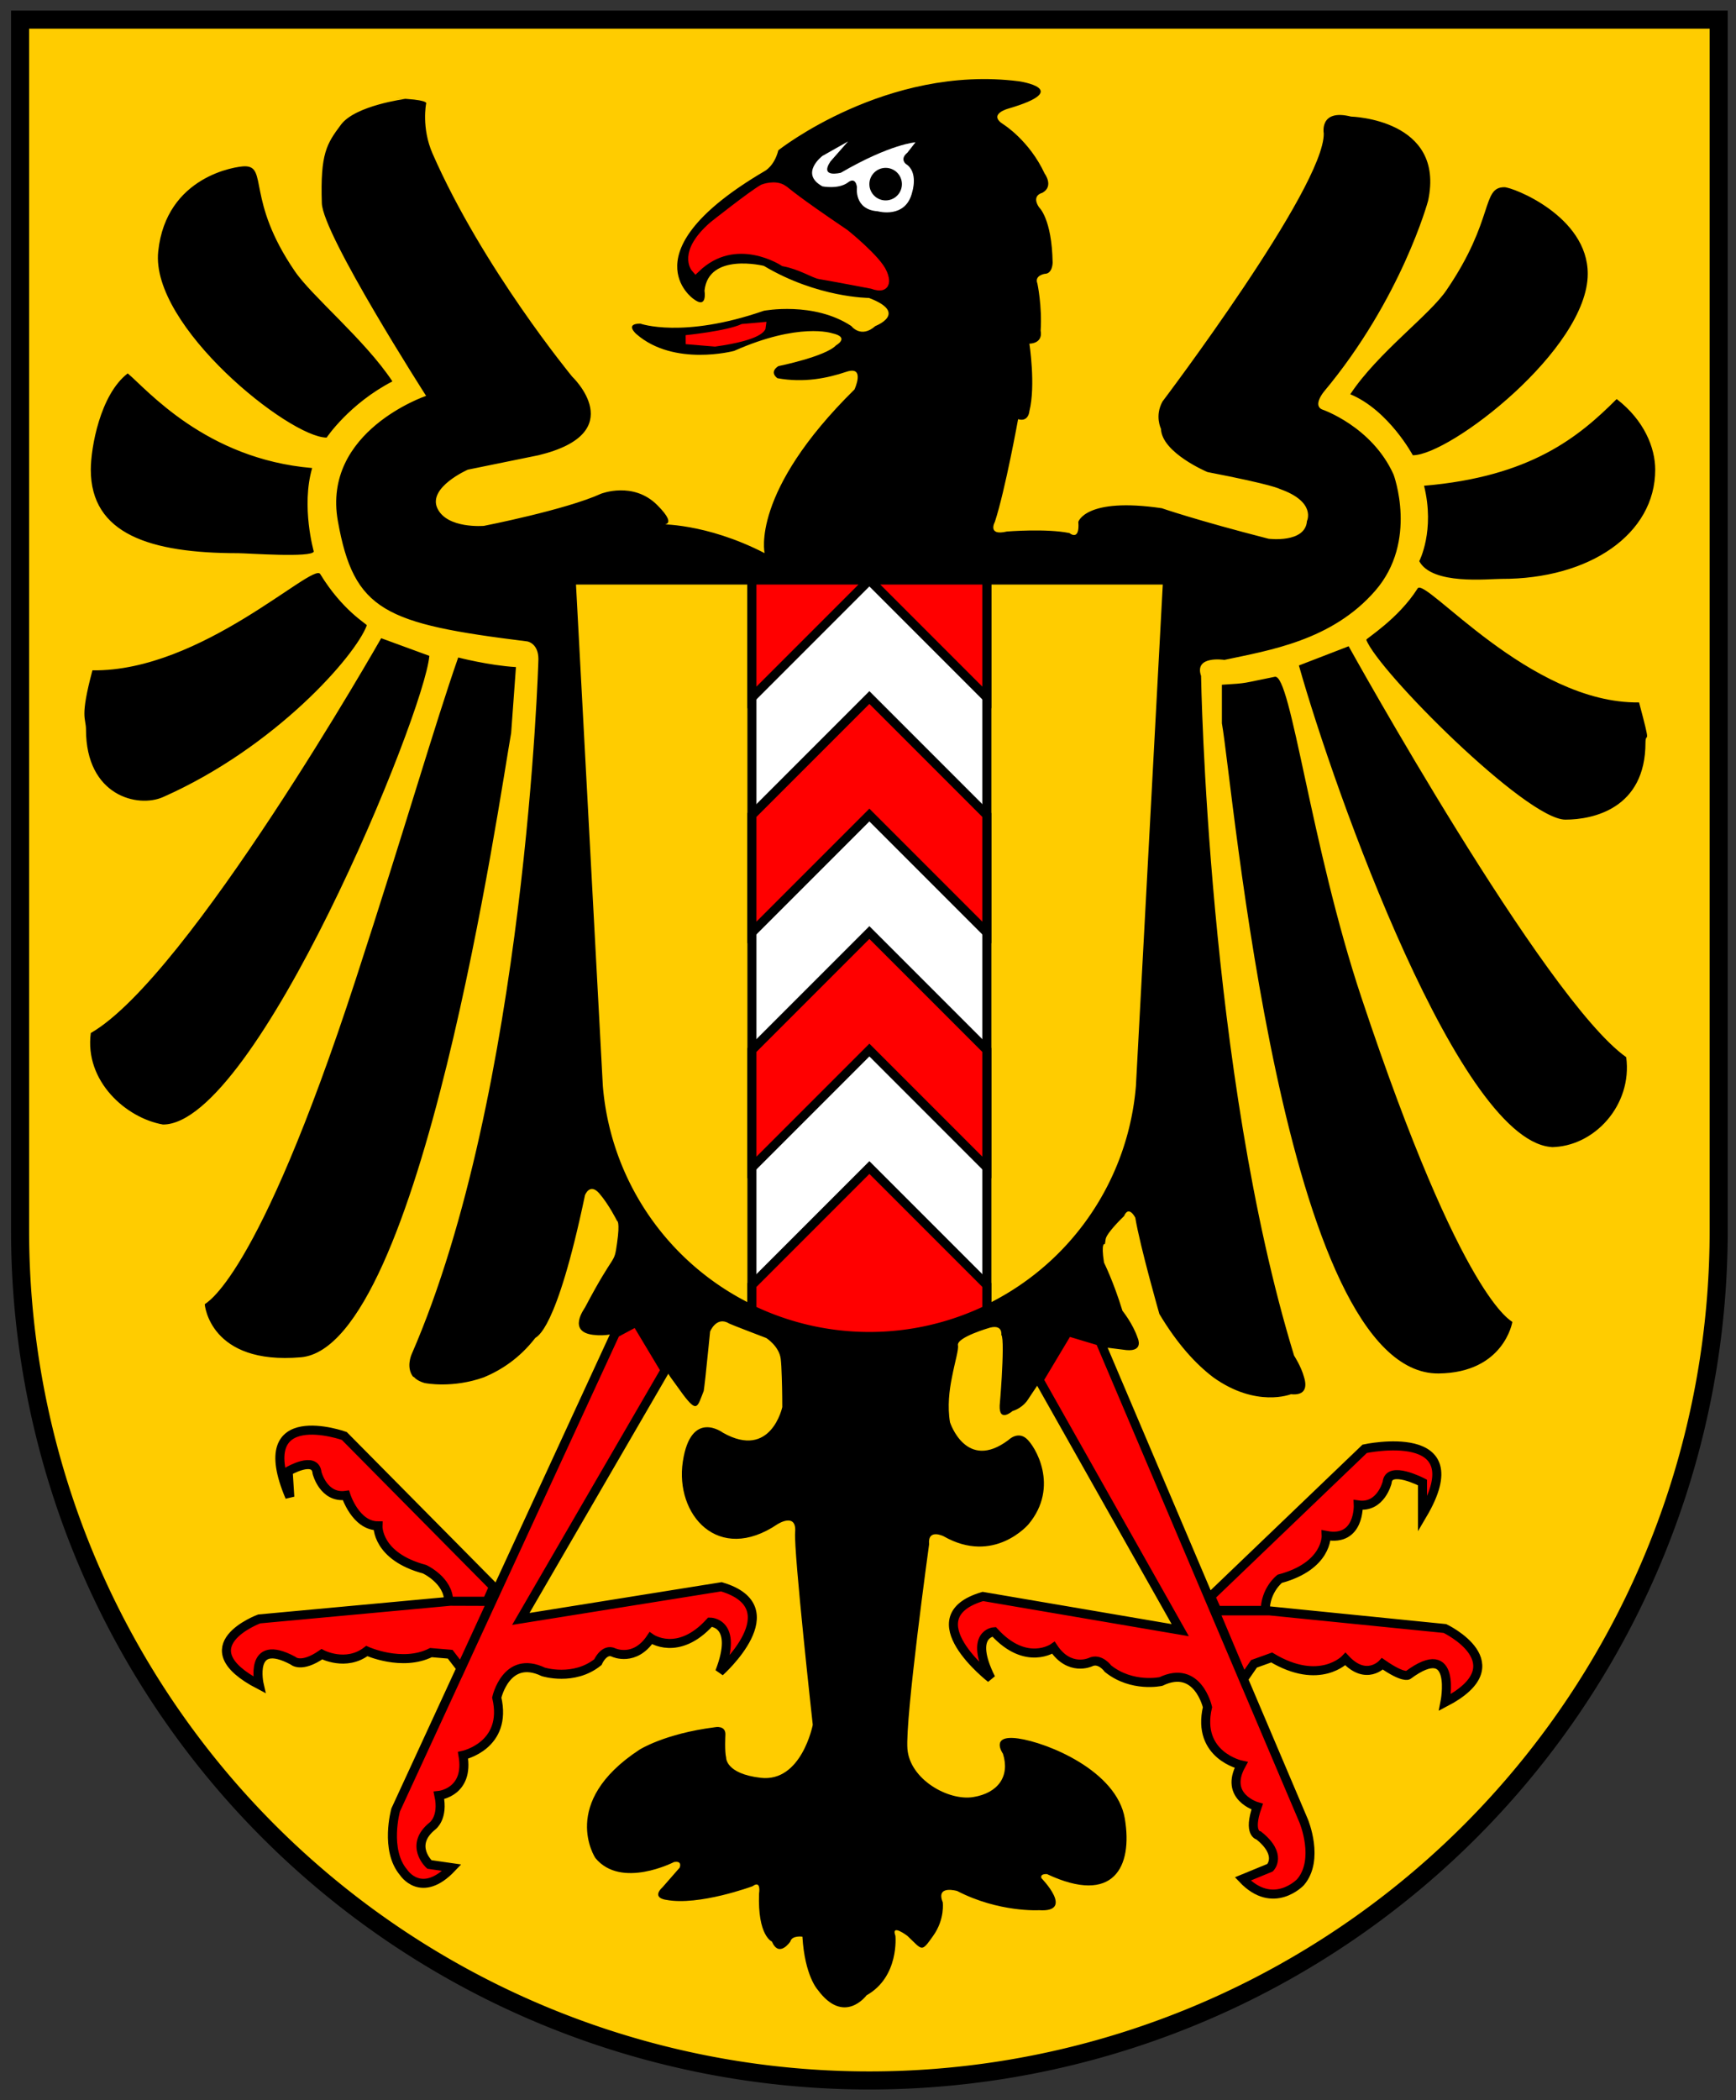 <?xml version="1.0" encoding="UTF-8" standalone="no"?> <svg xmlns:svg="http://www.w3.org/2000/svg" xmlns="http://www.w3.org/2000/svg" id="svg36" version="1.1" viewBox="247.5 180 198.48 240" height="1200" width="992.4"><rect x="247.5" y="180" width="198.48" height="240" fill="#333333" stroke="none"/><title id="title2">Neufchatel</title><g transform="matrix(2.066,0,0,2.066,-267.737,-195.834)" id="g34" style="fill-rule:nonzero;stroke-width:0.5;stroke-linecap:butt;stroke-linejoin:miter;stroke-miterlimit:4"><path id="path9" d="m 250.5,183 v 67 a 47,47 0 0 0 94,0 v -67 z" style="fill:#ffcc00;stroke:#000000;stroke-width:1"></path><path d="m 272.27,258.1 c -0.426,-0.518 -0.125,-1.217 -0.098,-1.28 6.305,-14.476 7.012,-38.269 7.012,-38.445 0,-0.82 -0.532,-0.969 -0.621,-0.98 -7.899,-0.977 -9.586,-1.684 -10.477,-6.657 -0.887,-4.972 4.883,-6.926 4.883,-6.926 0,0 -5.715,-8.91 -5.77,-10.656 -0.09,-2.75 0.266,-3.285 1.063,-4.351 0.801,-1.063 3.554,-1.418 3.554,-1.418 0,0 -1.152,-0.09 0.09,0 1.242,0.086 1.063,0.265 1.063,0.265 0,0 -0.266,1.332 0.355,2.754 2.774,6.332 7.727,12.34 7.727,12.34 0,0 3.285,3.109 -1.867,4.352 l -3.907,0.797 c 0,0 -2.218,0.976 -1.687,2.132 0.535,1.153 2.578,0.977 2.578,0.977 0,0 4.527,-0.887 6.48,-1.777 0,0 1.778,-0.707 3.11,0.625 1.332,1.328 0.086,1.062 0.086,1.062 0,0 2.578,-0.09 5.859,1.598 0,0 -0.797,-3.371 4.973,-9.055 0,0 0.621,-1.332 -0.446,-0.977 -1.062,0.356 -2.351,0.622 -3.816,0.356 0,0 -0.488,-0.313 0.047,-0.668 0,0 2.617,-0.531 3.195,-1.152 0,0 0.801,-0.446 -0.222,-0.668 0,0 -1.821,-0.621 -5.418,0.976 0,0 -3.328,0.891 -5.414,-0.933 0,0 -0.664,-0.575 0.222,-0.575 0,0 2.352,0.844 6.836,-0.711 0,0 2.754,-0.531 4.84,0.844 0,0 0.531,0.711 1.332,0 0,0 1.863,-0.711 -0.355,-1.554 0,0 -2.84,0 -5.817,-1.774 0,0 -3.062,-0.758 -3.285,1.375 0,0 0.18,1.066 -0.621,0.445 0,0 -3.684,-2.578 3.949,-7.062 0,0 0.535,-0.266 0.758,-1.152 0,0 5.992,-4.75 13.316,-3.817 0,0 3.063,0.442 -0.578,1.508 0,0 -1.195,0.312 -0.265,0.887 0,0 1.421,0.89 2.265,2.711 0,0 0.531,0.707 -0.133,1.066 0,0 -0.621,0.133 -0.179,0.797 0,0 0.711,0.621 0.754,3.062 0,0 0,0.621 -0.442,0.621 0,0 -0.578,0.09 -0.402,0.532 0,0 0.269,1.246 0.18,2.621 0,0 0.179,0.668 -0.622,0.711 0,0 0.356,2.308 0,3.73 0,0 -0.042,0.621 -0.625,0.446 0,0 -0.707,3.906 -1.285,5.679 0,0 -0.441,0.797 0.664,0.535 0,0 2.176,-0.179 3.465,0.086 0,0 0.578,0.489 0.489,-0.621 0,0 0.398,-1.375 4.617,-0.754 0,0 1.91,0.664 5.906,1.688 0,0 2.039,0.265 2.129,-0.977 0,0 0.531,-1.066 -1.508,-1.777 0,0 -0.312,-0.223 -3.996,-0.934 0,0 -2.531,-1.062 -2.574,-2.394 0,0 -0.36,-0.711 0.086,-1.512 0,0 8.968,-11.851 8.922,-14.828 0,0 -0.262,-1.375 1.511,-0.93 0,0 5.239,0.133 4.262,4.66 0,0 -1.465,5.418 -5.773,10.567 0,0 -0.622,0.754 -0.086,0.976 0,0 2.75,0.934 3.949,3.598 0,0 1.379,3.684 -1.02,6.434 -2.398,2.754 -5.859,3.289 -8.343,3.82 0,0 -1.688,-0.266 -1.29,0.887 0,0 0.356,21.976 5.149,37.601 0,0 0.391,0.594 0.551,1.194 0.16,0.509 0.101,1.025 -0.727,0.939 0,0 -1.914,0.773 -4.305,-0.939 -0.949,-0.725 -1.968,-1.815 -2.976,-3.502 0,0 -1.067,-3.727 -1.332,-5.325 0,0 -0.356,-0.714 -0.621,-0.089 0,0 -0.977,0.929 -1.02,1.285 -0.047,0.355 -0.047,0.265 -0.047,0.265 0,0 -0.222,-0.129 -0.043,1.024 0,0 0.532,1.066 1.02,2.664 0,0 0.578,0.711 0.844,1.508 0,0 0.355,0.754 -0.621,0.668 l -1.778,-0.223 c 0,0 -0.844,-1.379 -1.418,-0.488 -0.304,0.465 -0.918,1.398 -1.426,2.213 -0.46,0.67 -0.839,1.248 -0.839,1.248 0,0 -0.266,0.445 -0.844,0.621 0,0 -0.754,0.668 -0.711,-0.309 0,0 0.066,-0.75 0.113,-1.56 0.059,-1.049 0.098,-2.202 -0.023,-2.346 0,0 0.09,-0.578 -0.621,-0.399 0,0 -1.864,0.532 -1.778,0.977 0.047,0.234 -0.164,0.891 -0.332,1.768 -0.148,0.716 -0.257,1.615 -0.109,2.49 0,0 0.887,2.754 3.238,0.98 0,0 0.489,-0.492 0.977,-0.09 0.488,0.399 1.867,2.665 0.133,4.75 0,0 -1.907,2.262 -4.704,0.665 0,0 -0.89,-0.442 -0.8,0.445 0,0 -1.332,9.633 -1.2,11.32 0.133,1.688 2.266,2.887 3.641,2.664 1.379,-0.222 2.043,-1.156 1.645,-2.398 0,0 -0.754,-1.063 0.839,-0.844 1.602,0.223 5.465,1.777 5.907,4.441 0.445,2.664 -0.621,4.793 -4.305,3.063 0,0 -0.398,-0.043 -0.312,0.223 0,0 1.867,1.906 -0.133,1.773 0,0 -2.219,0.133 -4.528,-1.062 0,0 -1.199,-0.356 -0.8,0.621 0,0 0.132,0.933 -0.532,1.863 -0.664,0.933 -0.574,0.801 -1.422,0 0,0 -0.929,-0.711 -0.664,0 0,0 0.223,2.262 -1.597,3.285 0,0 -1.242,1.688 -2.707,-0.309 0,0 -0.711,-0.757 -0.844,-2.933 0,0 -0.578,-0.086 -0.668,0.269 0,0 -0.621,0.93 -1.02,0 0,0 -0.8,-0.312 -0.71,-2.664 0,0 0.132,-0.757 -0.356,-0.398 0,0 -2.976,1.105 -4.793,0.754 0,0 -0.844,-0.09 -0.18,-0.711 L 287,285.23 c 0,0 0.176,-0.398 -0.312,-0.312 0,0 -2.93,1.512 -4.352,-0.223 0,0 -2.039,-3.058 2.441,-5.992 0,0 1.379,-0.887 4.176,-1.242 0,0 0.621,-0.133 0.578,0.445 0,0 -0.047,0.887 0.043,1.242 0,0 -0.035,0.883 1.906,1.11 2.266,0.265 2.887,-2.93 2.887,-2.93 0,0 -1.062,-9.59 -0.976,-10.652 0.089,-1.067 -0.871,-0.516 -0.977,-0.446 -3.285,2.219 -5.68,-0.531 -5.238,-3.464 0.445,-2.93 2.219,-1.598 2.219,-1.598 2.664,1.508 3.285,-1.418 3.285,-1.418 0,0 0,-0.891 -0.028,-1.65 -0.011,-0.42 -0.031,-0.784 -0.058,-1.014 -0.09,-0.711 -0.801,-1.156 -0.801,-1.156 0,0 -1.969,-0.75 -2.043,-0.797 -0.711,-0.446 -1.066,0.441 -1.066,0.441 0,0 -0.149,1.52 -0.258,2.526 -0.047,0.408 -0.086,0.736 -0.094,0.759 -0.355,0.891 -0.355,1.246 -1.156,0.18 -0.184,-0.246 -0.422,-0.594 -0.68,-0.939 -0.848,-1.295 -1.894,-2.967 -1.894,-2.967 0,0 -0.977,0.797 -2.395,0.621 -1.422,-0.18 -0.488,-1.434 -0.445,-1.512 1.683,-3.195 1.597,-2.308 1.773,-3.551 0.18,-1.242 0,-1.242 0,-1.242 0,0 -0.441,-0.89 -0.976,-1.512 -0.532,-0.617 -0.797,0.09 -0.797,0.09 -1.602,7.637 -2.676,7.805 -2.754,7.903 -0.875,1.129 -1.887,1.773 -2.832,2.17 -1.731,0.623 -3.242,0.334 -3.293,0.318 -0.289,-0.082 -0.485,-0.207 -0.61,-0.356 z m 60.371,-65.83 c 0.464,0 4.613,1.597 4.613,4.792 0,4.157 -7.617,10.036 -9.68,10.036 0,0 -1.332,-2.489 -3.461,-3.375 1.528,-2.309 4.407,-4.387 5.332,-5.77 2.664,-3.906 1.918,-5.683 3.196,-5.683 m 6.214,11.718 c 1.528,1.176 2.133,2.703 2.133,3.91 0,3.551 -3.621,6.055 -8.523,6.039 -0.715,-0.003 -3.824,0.352 -4.535,-0.98 0,0 0.883,-1.687 0.265,-4.172 5.899,-0.5 8.567,-2.699 10.66,-4.797 m -11.015,10.477 c 0.418,-0.66 6.215,6.394 12.254,6.305 0.711,2.667 0.355,1.542 0.355,2.222 0,3.656 -2.906,4.262 -4.433,4.262 -2.168,0 -10.399,-8.262 -11.016,-9.949 -0.023,-0.063 1.777,-1.153 2.84,-2.84 m -7.902,4.887 c 0.89,-0.18 1.988,9.339 4.796,17.757 5.649,16.977 8.348,17.864 8.348,17.934 0,0 -0.457,2.809 -4.082,2.848 -8.617,0.082 -11.367,-32.504 -11.992,-35.965 v -2.133 c 1.504,-0.09 1.097,-0.078 2.93,-0.441 m 15.457,26.019 c -5.153,0 -12.172,-19.715 -14.125,-26.644 l 2.753,-1.063 c 0,0 10.832,19.531 15.36,22.731 0.355,2.66 -1.785,4.976 -4.168,4.976 m -72.277,-54.258 c -0.461,0 -4.352,0.535 -4.793,4.707 -0.442,4.133 7.261,10.301 9.32,10.301 0,0 1.242,-1.867 3.64,-3.109 -1.527,-2.309 -4.496,-4.739 -5.421,-6.125 -2.664,-3.907 -1.469,-5.774 -2.746,-5.774 m -6.481,11.457 c -1.527,1.172 -2.043,4.117 -2.043,5.325 0,3.554 3.262,4.621 8.16,4.621 0.5,0 4.09,0.265 4.18,-0.094 0,0 -0.711,-2.485 -0.09,-4.617 -5.894,-0.496 -9.144,-4.348 -10.207,-5.235 m 10.652,11.098 c -0.406,-0.668 -6.57,5.414 -12.605,5.328 -0.711,2.664 -0.356,2.609 -0.356,3.281 0,3.66 2.864,4.348 4.262,3.731 6.215,-2.75 10.656,-7.817 11.278,-9.5 0.023,-0.067 -1.333,-0.797 -2.579,-2.84 m 7.637,4.617 c -1.332,3.817 -2.906,9.332 -5.683,17.844 -5.504,16.871 -8.344,17.863 -8.344,17.937 0,0 0.265,3.371 5.324,2.93 6.648,-0.582 11.012,-31.074 11.633,-34.539 l 0.265,-3.641 c -1.503,-0.089 -3.195,-0.531 -3.195,-0.531 m -16.336,25.836 c 5.149,0 14.473,-22.73 14.738,-25.926 l -2.664,-0.976 c 0,0 -10.656,18.734 -16.07,21.84 -0.355,2.664 1.953,4.707 3.996,5.062 z" style="fill:#000000;stroke:none" id="ara"></path><g style="fill:#ff0000;stroke:#000000;stroke-width:0.5" id="legsandfeet"><path d="m 274.301,270.492 -10.567,0.977 c 0,0 -4.082,1.511 0,3.64 0,0 -0.617,-2.664 1.868,-1.332 0,0 0.441,0.446 1.597,-0.355 0,0 1.332,0.711 2.489,-0.176 0,0 1.953,0.887 3.55,0.086 l 1.063,0.09 0.599,0.778 1.7,-3.7 z m 9.144,-14.828 -12.16,26.371 c 0,0 -0.621,2.219 0.442,3.461 0,0 0.976,1.512 2.664,-0.266 l -1.243,-0.179 c 0,0 -1.152,-1.063 0.176,-2.129 0,0 0.621,-0.445 0.356,-1.688 0,0 1.687,-0.175 1.332,-2.218 0,0 2.488,-0.532 1.867,-3.196 0,0 0.531,-2.398 2.574,-1.422 0,0 1.684,0.532 3.02,-0.535 0,0 0.351,-0.797 0.886,-0.531 0,0 1.153,0.531 2.043,-0.797 0,0 1.508,1.067 3.282,-0.89 0,0 1.601,0 0.535,2.753 0,0 3.996,-3.55 0.09,-4.707 l -11.098,1.778 7.988,-13.762 -1.597,-2.664 z m -6.746,14.027 -8.258,-8.343 c 0,0 -5.238,-1.864 -3.015,3.375 l -0.09,-1.422 c 0,0 1.508,-0.887 1.598,0.09 0,0 0.355,1.418 1.597,1.242 0,0 0.532,1.687 1.774,1.687 0,0 -0.086,1.688 2.578,2.399 0,0 1.332,0.617 1.332,1.773 h 2.129 z" id="leftside"></path><path d="m 319.4,271 9.952,1 c 0,0 4.086,1.953 0,4.086 0,0 0.711,-3.551 -2.043,-1.508 0,0 -0.266,0.176 -1.418,-0.625 0,0 -0.891,0.977 -2.047,-0.266 0,0 -1.418,1.512 -4.082,-0.085 l -0.977,0.351 -0.585,0.847 -1.6,-3.8 z m -3.013,-0.773 8.523,-8.168 c 0,0 6.129,-1.332 3.199,3.64 v -1.777 c 0,0 -1.867,-0.977 -1.957,0 0,0 -0.351,1.418 -1.597,1.242 0,0 0.09,2.043 -1.774,1.688 0,0 0.086,1.687 -2.574,2.398 0,0 -0.801,0.621 -0.801,1.773 h -2.664 z m -6.125,-14.118 11.277,26.547 c 0,0 0.887,2.129 -0.18,3.375 0,0 -1.507,1.598 -3.195,-0.179 l 1.512,-0.622 c 0,0 0.707,-0.71 -0.625,-1.777 0,0 -0.621,-0.086 -0.09,-1.598 0,0 -1.863,-0.531 -0.887,-2.304 0,0 -2.484,-0.535 -1.863,-3.199 0,0 -0.535,-2.399 -2.574,-1.422 0,0 -1.598,0.355 -2.93,-0.707 0,0 -0.445,-0.621 -0.98,-0.36 0,0 -1.153,0.535 -2.039,-0.797 0,0 -1.512,1.067 -3.286,-0.886 0,0 -1.422,0.086 -0.179,2.574 0,0 -4.352,-3.375 -0.442,-4.527 l 10.922,1.863 -7.816,-13.848 1.597,-2.668 z" id="rightside"></path></g><path d="m 296.32,189.738 -1.418,0.801 c 0,0 -1.289,0.977 0,1.684 0,0 0.887,0.179 1.418,-0.219 0,0 0.403,-0.356 0.493,0.266 0,0 -0.18,1.242 1.152,1.332 0,0 1.555,0.441 1.906,-1.067 0,0 0.359,-1.109 -0.351,-1.551 0,0 -0.356,-0.269 0.085,-0.625 l 0.446,-0.574 c 0,0 -1.375,0.086 -4.129,1.684 0,0 -1.199,0.312 -0.578,-0.621 z" style="fill:#ffffff;fill-rule:nonzero;stroke:none" id="eye"></path><circle style="fill:#000000;stroke:none" r="0.9" cy="192.1" cx="298.4" id="eyedot"></circle><path id="path17" d="m 292.727,192.402 c 0.293,0.207 0.531,0.489 3.418,2.442 0,0 1.773,1.422 2.085,2.176 0,0 0.489,1.019 -0.578,0.621 0,0 -2.574,-0.489 -2.882,-0.532 -0.313,-0.047 -1.067,-0.535 -2,-0.711 0,0 -2.665,-1.777 -4.883,0.356 0,0 -0.754,-0.844 0.976,-2.352 0,0 2.133,-1.691 2.754,-2.043 0,0 0.664,-0.265 1.11,0.043 z" style="fill:#ff0000;stroke:#ff0000;stroke-width:0.5"></path><path id="path19" d="m 287.355,200.703 c 0,0 2.262,-0.223 3.149,-0.621 l 1.023,-0.09 c 0,0 -0.047,0.488 -2.574,0.844 z" style="fill:#ff0000;stroke:#ff0000;stroke-width:0.5"></path><g style="stroke:#000000;stroke-width:0.5" id="centralfield"><path id="path21" d="m 281,214 h 33 l -1.5,28 a 15.05,15.05 0 0 1 -30,0 z" style="fill:#ffcc00"></path><path id="path23" d="m 291,214 v 40.37 a 15.05,15.05 0 0 0 13,0 V 214 Z" style="fill:#ffffff"></path><path id="path25" d="m 304,214 h -13 v 6.5 l 6.5,-6.5 6.5,6.5 z" style="fill:#ff0000"></path><path id="path27" d="m 304,227 -6.5,-6.5 -6.5,6.5 v 6.5 l 6.5,-6.5 6.5,6.5 z" style="fill:#ff0000"></path><path id="path29" d="m 304,240 -6.5,-6.5 -6.5,6.5 v 6.5 l 6.5,-6.5 6.5,6.5 z" style="fill:#ff0000"></path><path id="path31" d="m 304,253 -6.5,-6.5 -6.5,6.5 v 1.37 a 15.05,15.05 0 0 0 13,0 z" style="fill:#ff0000"></path></g></g></svg> 